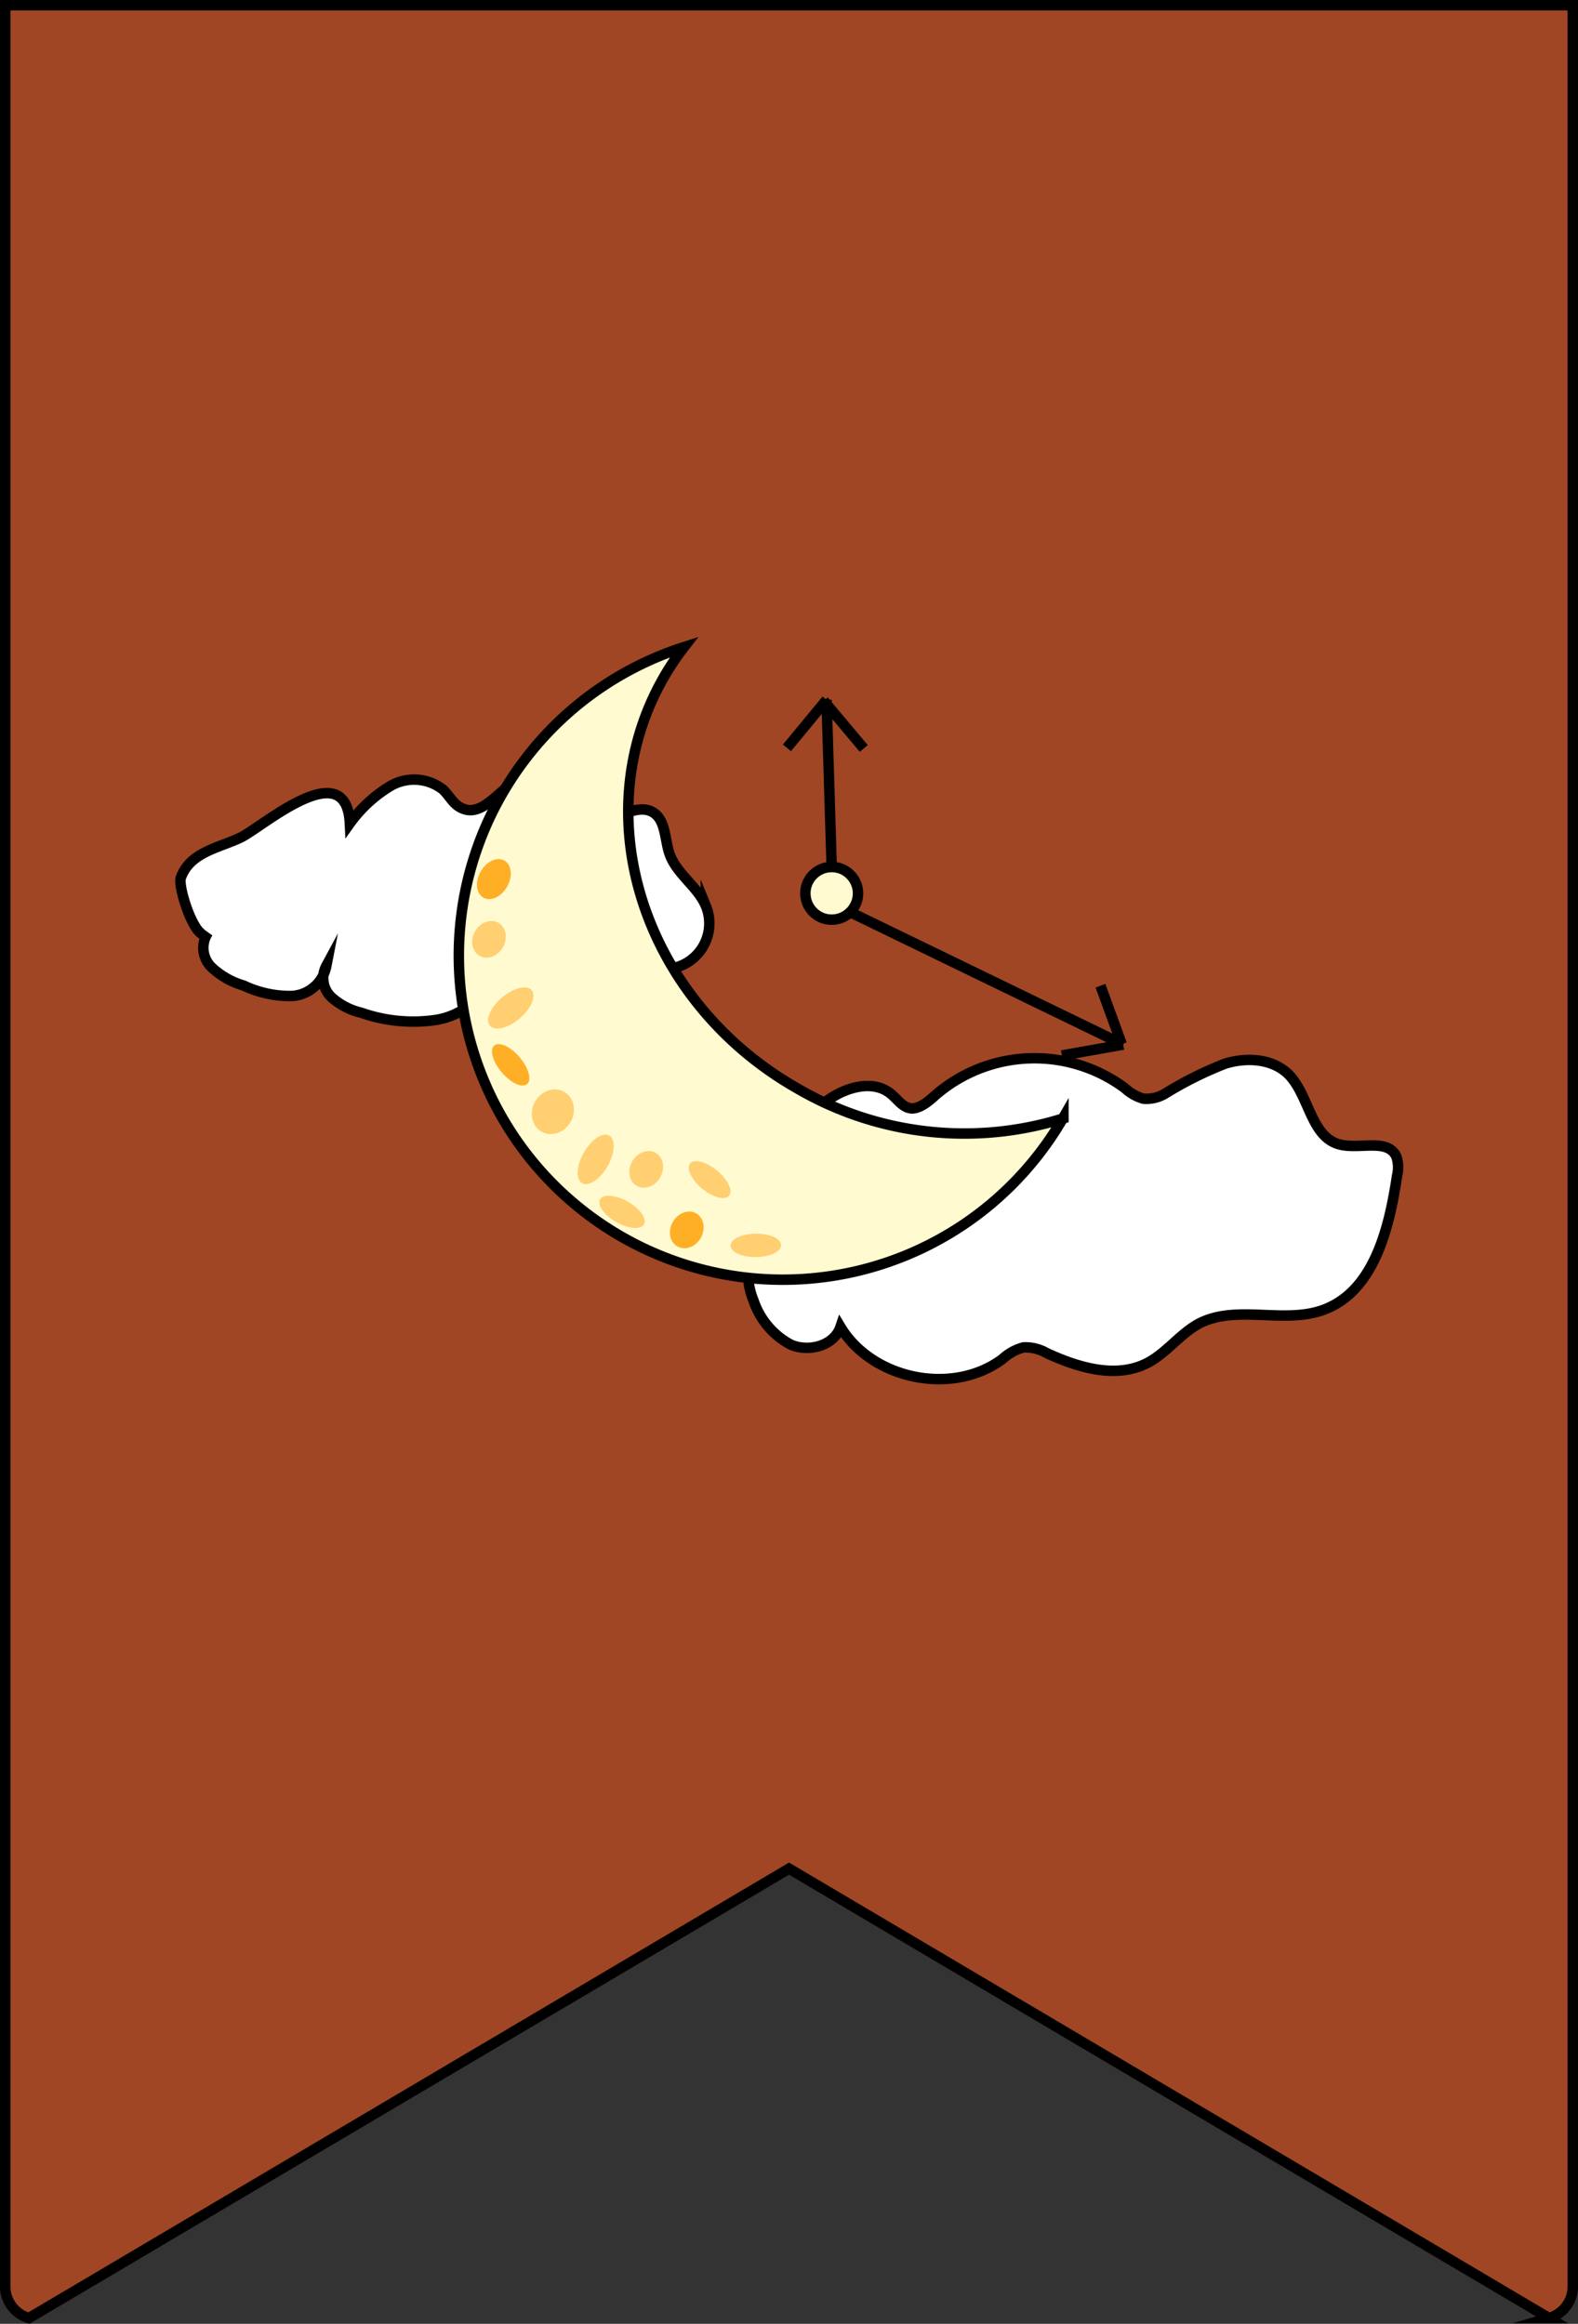<svg xmlns="http://www.w3.org/2000/svg" viewBox="0 0 151.01 222.33"  xmlns:v="https://vecta.io/nano"><rect x="0" y="0" width="151.01" height="222.33" fill="#333333" stroke="none"/><g stroke="#000" stroke-miterlimit="10"><path d="M2.77 221.78l72.74-43 72.73 43a3.16 3.16 0 0 0 2.27-2.86V.5H.5v218.42a3.16 3.16 0 0 0 2.27 2.86z" fill="#a04624"/><path d="M33.48 78.78a13.08 13.08 0 0 1 3.9-3.59 4.5 4.5 0 0 1 5 .34c.63.59 1 1.44 1.83 1.8 1.94.89 3.52-1.73 5.38-2.78A4.08 4.08 0 0 1 55 76.17a5.33 5.33 0 0 0 1.14 2c1.73 1.36 4.36-1.54 6.28-.49 1.31.72 1.17 2.61 1.65 4 .67 1.94 2.7 3.14 3.48 5a4.38 4.38 0 0 1-7.87 3.81 6.87 6.87 0 0 1-12.6 2.87 7 7 0 0 1-5.42 4.23 15 15 0 0 1-7.1-.7 6.46 6.46 0 0 1-2.84-1.48 2.49 2.49 0 0 1-.49-3 3.56 3.56 0 0 1-3.31 2.88 10.34 10.34 0 0 1-4.61-1 7.55 7.55 0 0 1-3.1-1.78 2.6 2.6 0 0 1-.3-3.29C18.87 90.55 17 85 17.3 84c.86-2.49 3.69-2.88 5.75-3.88S33.14 72 33.48 78.78zm45.81 26.43c1.75-1.22 4.27-1.92 5.93-.58.62.49 1.1 1.26 1.87 1.4s1.7-.58 2.38-1.21a14.49 14.49 0 0 1 18.19-.7 4.32 4.32 0 0 0 1.77 1 3.48 3.48 0 0 0 2.15-.54 35.4 35.4 0 0 1 5.65-2.81c2-.62 4.43-.52 6 .94 2.07 2 2.16 6 4.91 6.77 1.9.54 4.64-.62 5.48 1.16a3.21 3.21 0 0 1 .08 1.82c-.76 5.11-2.24 11.14-7.11 12.88-3.79 1.35-8.32-.57-11.88 1.31-1.81 1-3.06 2.77-4.87 3.73-3 1.57-6.62.48-9.67-.92a4.05 4.05 0 0 0-2.22-.55 4.76 4.76 0 0 0-2 1.1c-4.75 3.57-12.47 2-15.52-3.06-.6 1.79-3 2.45-4.75 1.7a7.45 7.45 0 0 1-3.57-4.22c-1.62-4 1.17-6 2-9.48.95-3.89 1.59-7.21 5.18-9.74z" fill="#fff"/><path d="M101.77,107a31.75,31.75,0,0,1-25.46-2.86c-14.67-8.34-20.42-25.9-12.85-39.23a25.44,25.44,0,0,1,2-3,31,31,0,1,0,36.31,45Z" fill="#fffad0"/></g><ellipse cx="46.93" cy="90.24" rx="1.82" ry="1.54" transform="matrix(.49 -.87 .87 .49 -54.71 86.48)" fill="#ffcf72"/><ellipse cx="48.86" cy="101.82" rx="1.12" ry="2.42" transform="matrix(.762 -.648 .648 .762 -54.34 55.95)" fill="#ffaf26"/><g fill="#ffcf72"><ellipse cx="52.95" cy="106.34" rx="2.19" ry="1.96" transform="matrix(.494 -.869 .869 .494 -65.66 99.85)"/><ellipse cx="48.87" cy="96.39" rx="2.62" ry="1.31" transform="matrix(.762 -.648 .648 .762 -50.82 54.66)"/><ellipse cx="57.05" cy="110.89" rx="2.62" ry="1.31" transform="matrix(.494 -.869 .869 .494 -67.54 105.72)"/><ellipse cx="59.58" cy="115.91" rx="1.12" ry="2.42" transform="matrix(.494 -.869 .869 .494 -70.63 110.46)"/><ellipse cx="61.89" cy="111.84" rx="1.82" ry="1.54" transform="matrix(.494 -.869 .869 .494 -65.92 110.41)"/></g><g fill="#ffaf26"><ellipse cx="65.78" cy="117.64" rx="1.82" ry="1.54" transform="matrix(.494 -.869 .869 .494 -69 116.72)"/><ellipse cx="47.3" cy="84.07" rx="2.04" ry="1.46" transform="matrix(.494 -.869 .869 .494 -49.16 83.68)"/></g><g fill="#ffcf72"><ellipse cx="71.97" cy="119.36" rx="2.42" ry="1.12" transform="matrix(1 -.01 .01 1 -.83 .51)"/><ellipse cx="67.88" cy="112.94" rx="1.12" ry="2.42" transform="matrix(.637 -.771 .771 .637 -62.41 93.25)"/></g><g stroke="#000"><path d="M79.59 82.95l-.49-15.99m.65 19.53l27.74 13.45" stroke-miterlimit="10" fill="none"/><circle cx="79.59" cy="85.47" r="2.52" fill="#fffad0"/><g stroke-miterlimit="10" fill="none"><path d="M75.31 71.55l3.79-4.59"/><path d="M78.83 67.05l3.83 4.56m22.65 22.7l2.04 5.59m.14.04l-5.87 1.04"/></g></g></svg>